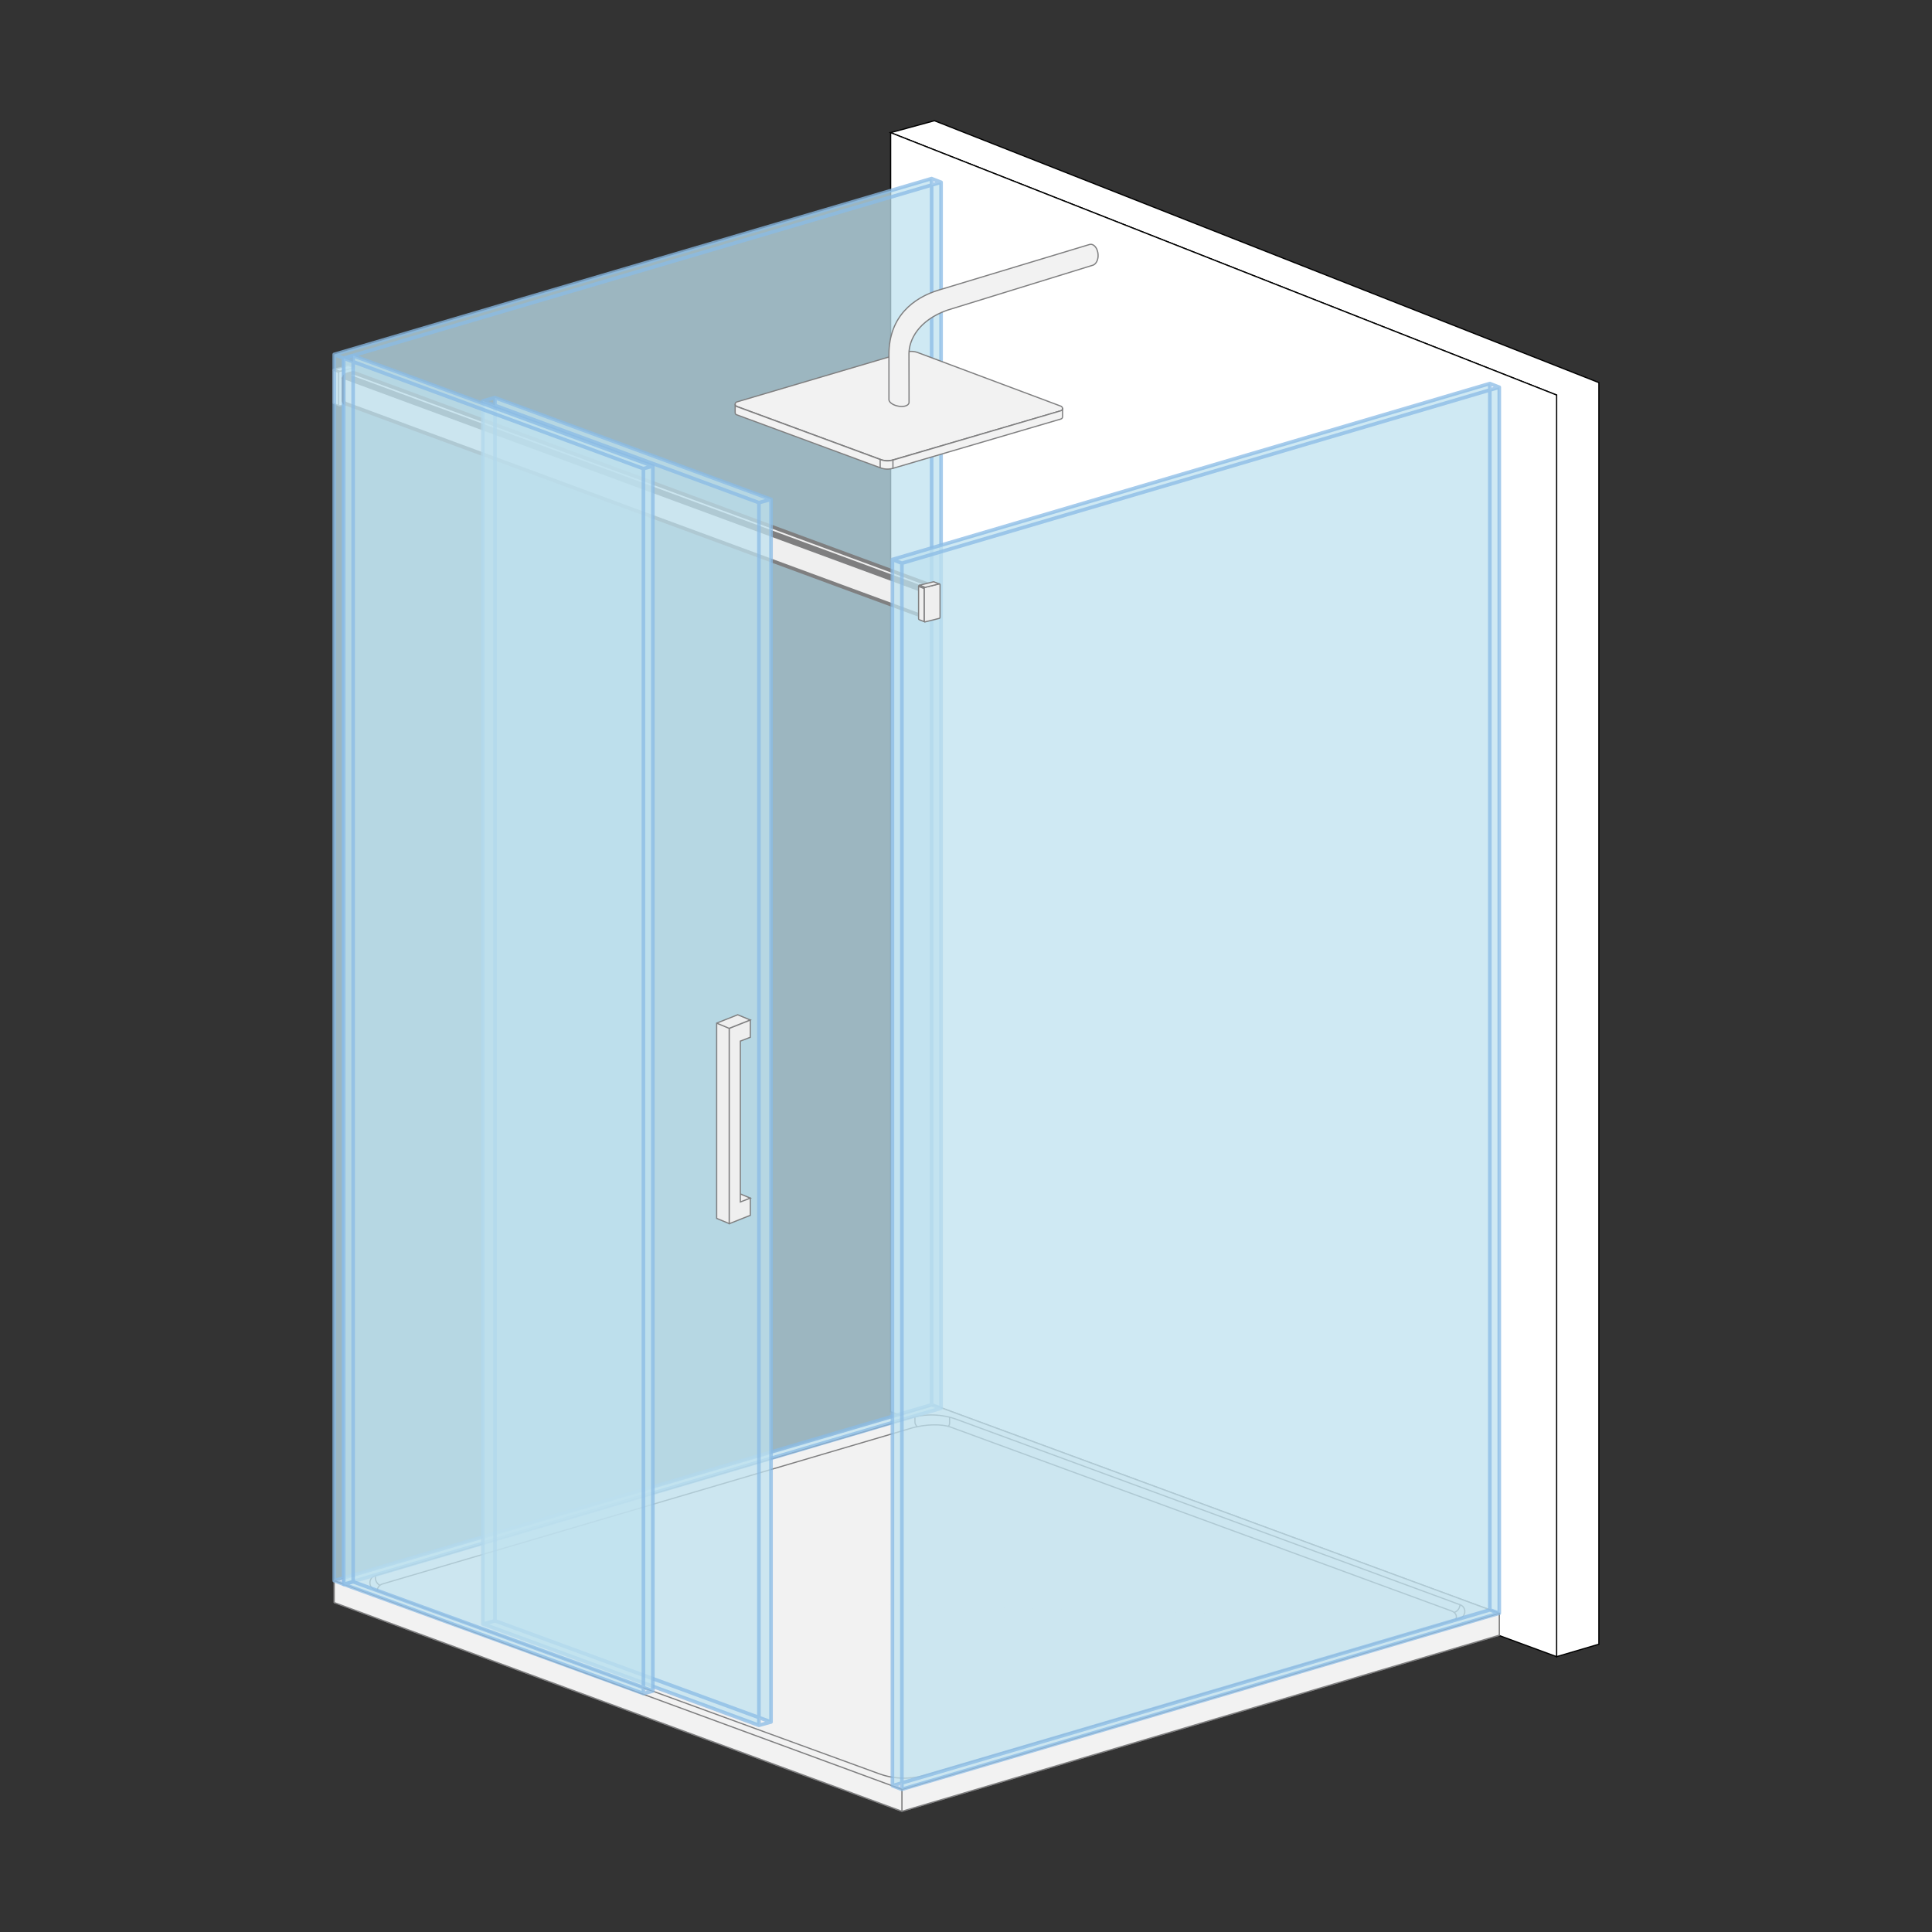<?xml version="1.0" encoding="utf-8"?>
<!-- Generator: Adobe Illustrator 26.0.1, SVG Export Plug-In . SVG Version: 6.00 Build 0)  -->
<!DOCTYPE svg PUBLIC "-//W3C//DTD SVG 1.1//EN" "http://www.w3.org/Graphics/SVG/1.1/DTD/svg11.dtd">
<svg version="1.1"
	 id="Warstwa_2_00000013156141912406268390000001941444282788269720_" xmlns:x="http://ns.adobe.com/Extensibility/1.0/" xmlns:i="http://ns.adobe.com/AdobeIllustrator/10.0/" xmlns:graph="http://ns.adobe.com/Graphs/1.0/"
	 xmlns="http://www.w3.org/2000/svg" xmlns:xlink="http://www.w3.org/1999/xlink" x="0px" y="0px" viewBox="0 0 2267.7 2267.7"
	 style="enable-background:new 0 0 2267.7 2267.7;" xml:space="preserve">
<rect x="0" y="0" width="2267.7" height="2267.7" fill="#333333" stroke="none"/>
<style type="text/css">
	.st0{fill:#FFFFFF;stroke:#000000;stroke-width:1.417;stroke-miterlimit:10;}
	.st1{fill:#F2F2F2;stroke:#7F7F80;stroke-width:1.417;stroke-linejoin:round;stroke-miterlimit:10;}
	.st2{fill:#EFEFEF;stroke:#7F7F80;stroke-width:1.417;stroke-linejoin:round;stroke-miterlimit:10;}
	
		.st3{opacity:0.75;fill:#BFE1EF;stroke:#89BAE5;stroke-width:4.252;stroke-linecap:round;stroke-linejoin:round;stroke-miterlimit:10;enable-background:new    ;}
	.st4{fill:#EFEFEF;stroke:#7F7F80;stroke-width:4.252;stroke-miterlimit:10;}
	.st5{fill:#F2F2F2;stroke:#7F7F80;stroke-width:1.417;stroke-linecap:round;stroke-linejoin:round;stroke-miterlimit:10;}
	.st6{fill:none;stroke:#7F7F80;stroke-width:1.417;stroke-linecap:round;stroke-linejoin:round;stroke-miterlimit:10;}
	.st7{fill:#EFEFEF;stroke:#7F7F80;stroke-width:1.417;stroke-miterlimit:10;}
</style>
<polygon class="st0" points="1876.7,449.1 1876.7,1929.9 1827.1,1944.5 1827.1,463.7 1045.4,155.7 1096.8,141.7 "/>
<polygon class="st0" points="1827.1,463.7 1827.1,1944.5 1045.4,1657 1045.4,155.7 "/>
<g id="brodzik_00000062156854641680415820000007562821153787878291_">
	<polygon class="st1" points="1096.5,1649.3 392.3,1855.3 392.3,1881 1058.6,2126 1759.8,1919.3 1759.8,1893.6 	"/>
	<path class="st1" d="M1759.8,1893.6l-701.2,206.7l-666.4-245l704.1-206L1759.8,1893.6z M1713.6,1883.5l-590.2-217.3
		c-17.5-6.5-36.7-7.1-54.4-1.9l-628.6,185.1c-7.9,2.3-8.4,13.6-0.6,16.5l591.9,216c17.5,6.4,36.4,6.9,54.1,1.7l627.1-183.8
		C1721.1,1897.5,1721.6,1886.3,1713.6,1883.5z M1708.4,1901.2c2.7-4.3,0-8.7-4.9-10.4l-588.7-216.1c-8.4-2.9-27.7-3.9-47.5,2.3
		l-618.4,182.2c-3.9,1.2-5.9,4.5-6.1,7.8 M1058.6,2100.3v25.7l701.2-206.7v-25.7L1058.6,2100.3z M392.3,1855.3v25.7l666.4,245v-25.7
		L392.3,1855.3z M1073.9,1663v5.9c0,2.2,1,4.2,2.6,5.5l0,0 M1112.9,1674.1c1.7-1.3,1.7-2.5,1.7-4.6v-5.9 M440.6,1849.4v2.5
		c0,3.6,2,7.1,5.2,8.8l0,0 M1706.8,1892.7l0.7-0.3c3.6-1.4,6.1-5.1,6.1-9l0,0"/>
</g>
<g>
	<path class="st2" d="M398.6,435.8c-0.6,0.1-1.2,0.7-1.2,1.4l-6.5-2.5c0-0.7,0.4-1.3,1.2-1.4L398.6,435.8z"/>
	<path class="st2" d="M416.2,432.9V471c0,0.7-0.4,1.3-1.2,1.4l-16.2,4c-0.1,0-0.3,0-0.4,0l-0.3-0.1c-0.3-0.1-0.6-0.6-0.6-1v-38.1
		c0-0.7,0.4-1.3,1.2-1.4l11-2.7l5.2-1.3c0.1,0,0.3,0,0.4,0l0.4,0.1C415.9,432.2,416.2,432.5,416.2,432.9z"/>
	<path class="st2" d="M415.4,431.8c-0.1,0-0.3,0-0.4,0l-5.2,1.3l-11,2.7l-6.5-2.5l16.2-4c0.1,0,0.3,0,0.4,0l0,0l0.4,0.1L415.4,431.8
		z"/>
	<path class="st2" d="M398.2,476.2l-6.4-2.5h-0.1c-0.4-0.1-0.7-0.6-0.7-1v-38.1l6.5,2.5v38.1C397.5,475.8,397.8,476.1,398.2,476.2z"
		/>
</g>
<path id="stałka_00000127740897398632915770000010287631576662121623_" class="st3" d="M1093.4,209.6l11.1,4.3 M403.4,1859.6
	l-11.1-4.3 M392.3,416v1439.3l701.2-206.4V209.6L392.3,416z M403.4,420.5v1439.1l701.2-206.7v-1439L403.4,420.5z M403.4,420.5
	l-11.1-4.5 M1104.6,1652.9l-11.1-4"/>
<path class="st4" d="M1095.5,690.5v24.8c0,2.7-2.2,5.6-4.9,6.4l-5.9,1.6c-1,0.3-2,0.3-2.7-0.1c-1.3-0.6-2.2-1.9-2.2-3.5v-24.8
	c0-0.9,0.1-1.6,0.6-2.5c0.4-1,1-1.9,1.9-2.5l0,0c0.7-0.7,1.6-1.2,2.6-1.4l5.9-1.4c1-0.3,1.9-0.3,2.7,0.1
	C1094.6,687.4,1095.5,688.7,1095.5,690.5z M1079.7,719.5v-24.8c0-0.9,0.1-1.6,0.6-2.5L404,442.9c-0.3,0.7-0.6,1.6-0.6,2.5v24.8
	c0,1.6,0.9,2.9,2,3.5l676.5,249.3C1080.6,722.5,1079.7,721.2,1079.7,719.5z M405.8,440.4c-0.9,0.7-1.4,1.6-1.9,2.5l676.3,249.3
	c0.4-1,1-1.9,1.9-2.5L405.8,440.4z M1080.2,692.3L1080.2,692.3 M420.4,439.3c-0.7-0.3-5.2-2-6.2-1.7l-5.9,1.6
	c-1,0.3-1.9,0.7-2.6,1.4L1082,689.9l0,0c0.7-0.7,1.6-1.2,2.6-1.4l5.9-1.4c1-0.3,1.9-0.3,2.7,0.1L420.4,439.3z"/>
<path id="skrzydo_00000001648402848403911490000001106334773508586165_" class="st3" d="M904.9,2021.2l-14.1,3.9 M566.7,470.6
	L890.8,590v1435.1l-324.1-119L566.7,470.6l14.1-3.9L905,586.1v1435.1L581,1902.4V466.7 M905,586.1l-14.1,3.9 M581,1902.4l-14.1,3.9"
	/>
<path id="stałka_00000080172956891204707890000018141235754765017222_" class="st3" d="M403.4,420.5l11.1-3 M766.2,1984.9l-11.1,3
	 M414.5,417.5v1439.1l351.8,128.2V547.1L414.5,417.5z M403.4,420.5v1439.1l351.8,128.2V550.1L403.4,420.5z M766.2,547.1l-11.1,3
	 M414.5,1856.6l-11.1,3"/>
<path id="stałka_00000138556193271389321570000015091026522501871522_" class="st3" d="M1748.7,450.2l11.1,4.3 M1058.6,2100.3
	l-11.1-4.3 M1047.5,656.7V2096l701.2-206.4V450.2L1047.5,656.7z M1058.6,661.1v1439.1l701.2-206.7v-1439L1058.6,661.1z
	 M1058.6,661.1l-11.1-4.5 M1759.8,1893.6l-11.1-4"/>
<g id="armatura_00000036225597474326051920000008626791690835203201_">
	<path class="st5" d="M1247.2,479.5L1247.2,479.5c0,1.2-0.7,2.2-1.9,2.6l-197.2,57.7c-4.9,1.4-10.2,1.2-15-0.7l-168.5-62.2
		c-1.2-0.4-1.7-1.4-1.7-2.5c0-1.2,0.7-2.2,1.9-2.6l197.9-58.5c4.9-1.3,10.2-1.2,15,0.7l167.7,62.8
		C1246.6,477.5,1247.2,478.5,1247.2,479.5z"/>
	<path class="st5" d="M1247.2,479.5v9.7c0,1.2-0.7,2.2-1.9,2.6l-197.2,57.9c-4.9,1.4-10.2,1.2-15-0.7l-168.5-62.2
		c-1.2-0.4-1.7-1.4-1.7-2.5v-9.7c0,1,0.6,2,1.7,2.5l168.5,62.2c4.8,1.9,10.1,2.2,15,0.7l197.2-57.9
		C1246.6,481.7,1247.2,480.7,1247.2,479.5z"/>
	<path class="st5" d="M1288.9,301.1c-0.4,5.2-2.9,9.1-6.1,10.2l-0.3,0.1h-0.1l-170.9,52.8c-32.9,11.8-44.6,34.2-44.6,51.1l0.1,57
		l0,0c0,0.4-0.1,0.9-0.3,1.3c-1.4,3.2-7.8,4.5-14.1,2.7c-5.2-1.3-8.8-4.2-9.2-6.9v-53.4c0-45,29.4-66.7,58.3-75.5l176.7-53.4
		l1.3-0.3c0.6-0.1,1.2,0,1.9,0.1C1286,288,1289.3,294.2,1288.9,301.1z"/>
	<line class="st6" x1="1033.1" y1="548.8" x2="1033.1" y2="539.2"/>
	<line class="st6" x1="1048.1" y1="549.6" x2="1048.1" y2="539.9"/>
</g>
<path class="st7" d="M865.9,1191.1l-24.7,9.8v229.2l14.7,6.1V1207l24.7-9.8L865.9,1191.1z M869,1222l11.7-4.5v-20.2l-24.7,9.8v229.2
	l24.7-9.8v-20.2l-11.7,4.5V1222z M869,1401.4v9.4l11.7-4.5L869,1401.4z M855.8,1207l-14.7-6.1"/>
<g>
	<path class="st2" d="M1085.9,689.4c-0.6,0.1-1.2,0.7-1.2,1.4l-6.5-2.5c0-0.7,0.4-1.3,1.2-1.4L1085.9,689.4z"/>
	<path class="st2" d="M1103.4,686.4v38.1c0,0.7-0.4,1.3-1.2,1.4l-16.2,4c-0.1,0-0.3,0-0.4,0l-0.3-0.1c-0.3-0.1-0.6-0.6-0.6-1v-38.1
		c0-0.7,0.4-1.3,1.2-1.4l11-2.7l5.2-1.3c0.1,0,0.3,0,0.4,0l0.4,0.1C1103.3,685.7,1103.4,686.1,1103.4,686.4z"/>
	<path class="st2" d="M1102.5,685.4c-0.1,0-0.3,0-0.4,0l-5.2,1.3l-11,2.7l-6.5-2.5l16.2-4c0.1,0,0.3,0,0.4,0l0,0l0.4,0.1
		L1102.5,685.4z"/>
	<path class="st2" d="M1085.4,729.9l-6.4-2.5h-0.1c-0.4-0.1-0.7-0.6-0.7-1v-38.1l6.5,2.5v38.1
		C1084.8,729.3,1085.1,729.7,1085.4,729.9z"/>
</g>
</svg>

